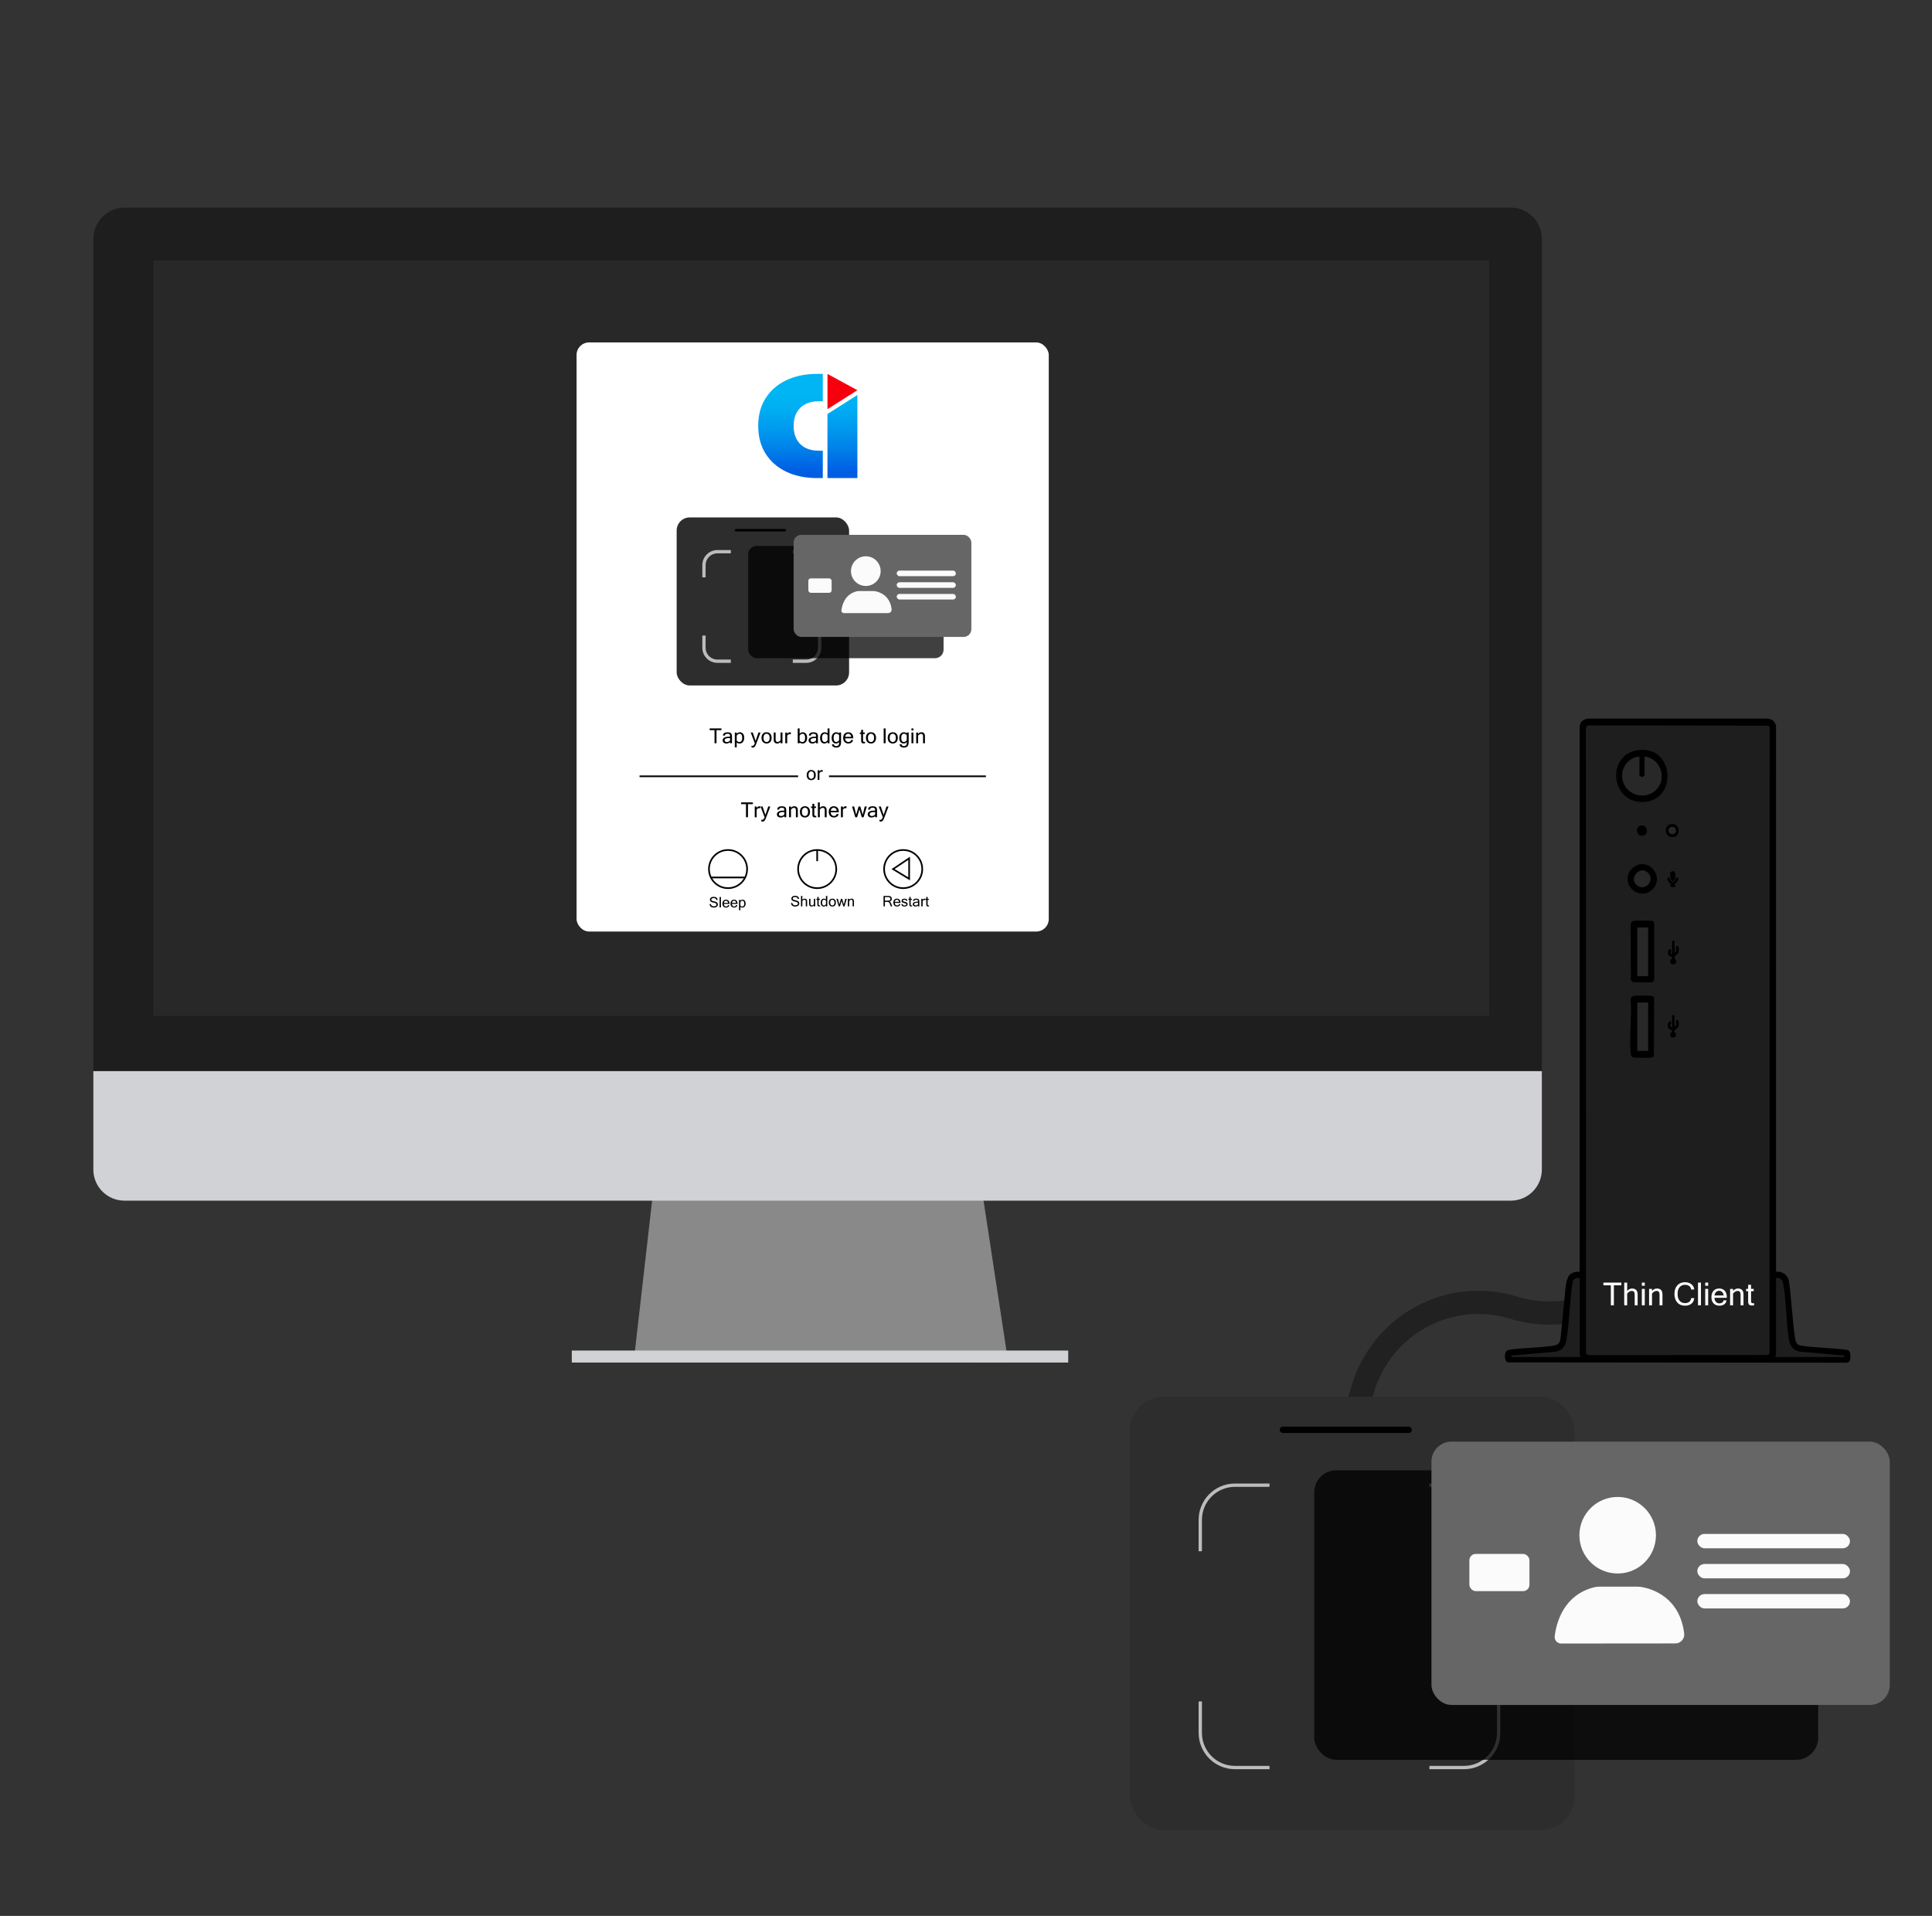 <?xml version="1.0" encoding="UTF-8"?>
<svg id="_Layer_" data-name="&amp;lt;Layer&amp;gt;" xmlns="http://www.w3.org/2000/svg" xmlns:xlink="http://www.w3.org/1999/xlink" viewBox="0 0 1164 1154.15">
  <rect x="0" y="0" width="1164" height="1154.15" fill="#333333" stroke="none"/>
  <defs>
    <style>
      .cls-1 {
        fill: url(#linear-gradient-5);
      }

      .cls-2 {
        fill: url(#linear-gradient-4);
      }

      .cls-3 {
        fill: url(#linear-gradient-3);
      }

      .cls-4 {
        fill: url(#linear-gradient-2);
      }

      .cls-5 {
        fill: url(#linear-gradient);
      }

      .cls-6 {
        fill: #1e1e1e;
      }

      .cls-7 {
        stroke: #bcbcbc;
        stroke-width: 2px;
      }

      .cls-7, .cls-8 {
        stroke-miterlimit: 10;
      }

      .cls-7, .cls-8, .cls-9 {
        fill: none;
      }

      .cls-10 {
        fill: #fcfbfb;
      }

      .cls-11 {
        fill: #fff;
      }

      .cls-12 {
        fill: #666;
      }

      .cls-8 {
        stroke: #000;
      }

      .cls-13 {
        opacity: .75;
      }

      .cls-14 {
        fill: #d0d2d5;
      }

      .cls-15 {
        fill: #282828;
      }

      .cls-16 {
        fill: #f7000e;
      }

      .cls-17 {
        fill: #2d2d2d;
      }

      .cls-9 {
        stroke: #212121;
        stroke-linecap: round;
        stroke-linejoin: round;
        stroke-width: 14px;
      }

      .cls-18 {
        fill: #898989;
      }
    </style>
    <linearGradient id="linear-gradient" x1="476.6" y1="283.53" x2="476.24" y2="237.67" gradientUnits="userSpaceOnUse">
      <stop offset="0" stop-color="#005ee3"/>
      <stop offset=".28" stop-color="#0080e9"/>
      <stop offset=".57" stop-color="#009cef"/>
      <stop offset=".83" stop-color="#00aff2"/>
      <stop offset="1" stop-color="#00b5f3"/>
    </linearGradient>
    <linearGradient id="linear-gradient-2" x1="507.58" y1="283.86" x2="507.5" y2="236.44" xlink:href="#linear-gradient"/>
    <linearGradient id="linear-gradient-3" x1="1010.85" y1="803.34" x2="1010.85" y2="437.28" gradientUnits="userSpaceOnUse">
      <stop offset="0" stop-color="#1e1e1e"/>
      <stop offset="1" stop-color="#1e1e1e"/>
    </linearGradient>
    <linearGradient id="linear-gradient-4" x1="910.55" y1="793.68" x2="952.31" y2="793.68" xlink:href="#linear-gradient-3"/>
    <linearGradient id="linear-gradient-5" x1="1069.46" y1="793.69" x2="1111.21" y2="793.69" xlink:href="#linear-gradient-3"/>
  </defs>
  <path class="cls-9" d="M814,860.45l7.03-23.63c11.55-38.81,52.14-60.82,90.63-49.13h0c59.92,18.18,114.43-40.94,92.05-99.85l-28.98-76.28"/>
  <g>
    <g>
      <rect class="cls-17" x="680.72" y="841.43" width="267.88" height="261.07" rx="20.32" ry="20.32"/>
      <rect x="771.02" y="859.41" width="79.6" height="3.82" rx="1.91" ry="1.91"/>
      <path class="cls-7" d="M723.15,934.5v-18.92c0-11.54,9.35-20.89,20.89-20.89h20.82"/>
      <path class="cls-7" d="M902.91,934.5v-18.92c0-11.54-9.35-20.89-20.89-20.89h-20.82"/>
      <path class="cls-7" d="M723.15,1024.98v18.92c0,11.54,9.35,20.89,20.89,20.89h20.82"/>
      <path class="cls-7" d="M902.91,1024.98v18.92c0,11.54-9.35,20.89-20.89,20.89h-20.82"/>
    </g>
    <g>
      <rect class="cls-13" x="791.82" y="885.72" width="303.59" height="174.41" rx="13.23" ry="13.23"/>
      <rect class="cls-12" x="862.43" y="868.46" width="276.12" height="158.62" rx="12.03" ry="12.03"/>
      <rect class="cls-10" x="885.28" y="936.09" width="36.2" height="22.42" rx="3.84" ry="3.84"/>
      <g>
        <circle class="cls-10" cx="974.62" cy="924.84" r="23.06"/>
        <path class="cls-10" d="M936.69,985.66c.98-8.01,5.2-24.52,23.31-29.36,1.2-.32,2.45-.48,3.69-.48h22.41c1.2,0,2.39.11,3.56.33,6.13,1.17,22.4,6.3,25.03,27.85.39,3.19-2.07,6.02-5.28,6.03l-68.78.06c-2.38,0-4.24-2.07-3.95-4.43Z"/>
      </g>
      <rect class="cls-10" x="1022.62" y="924.05" width="91.95" height="8.66" rx="4.33" ry="4.33"/>
      <rect class="cls-10" x="1022.62" y="942.17" width="91.95" height="8.66" rx="4.33" ry="4.33"/>
      <rect class="cls-10" x="1022.62" y="960.29" width="91.95" height="8.66" rx="4.33" ry="4.33"/>
    </g>
  </g>
  <g>
    <polygon class="cls-18" points="607.47 820.81 382.07 817.93 382.73 812.14 393.63 716.78 591.57 716.78 606.14 812.14 607.25 819.37 607.47 820.81"/>
    <rect class="cls-14" x="344.5" y="813.59" width="299.09" height="7.22"/>
    <path class="cls-6" d="M928.95,144.02c.09-10.39-8.26-18.88-18.64-18.97-.03,0-.05,0-.08,0H74.97c-10.4.06-18.78,8.53-18.72,18.92,0,.02,0,.03,0,.05v506.3h872.71V144.02Z"/>
    <path class="cls-14" d="M56.24,645.26v59.31c0,10.34,8.38,18.72,18.72,18.72h835.26c10.34,0,18.72-8.38,18.72-18.72v-59.31H56.24Z"/>
    <rect class="cls-15" x="92.37" y="156.89" width="804.79" height="455.14"/>
    <g>
      <rect class="cls-11" x="347.37" y="206.28" width="284.49" height="354.89" rx="7.55" ry="7.55"/>
      <g>
        <circle class="cls-8" cx="438.63" cy="523.54" r="11.49"/>
        <circle class="cls-8" cx="492.34" cy="523.54" r="11.49"/>
        <circle class="cls-8" cx="544.15" cy="523.54" r="11.49"/>
        <line class="cls-8" x1="428.31" y1="528.6" x2="448.95" y2="528.6"/>
        <line class="cls-8" x1="492.34" y1="512.05" x2="492.34" y2="518.78"/>
        <polygon class="cls-8" points="538.05 523.54 547.74 517.06 547.74 529.43 538.05 523.54"/>
      </g>
      <line class="cls-8" x1="385.31" y1="467.65" x2="480.85" y2="467.65"/>
      <line class="cls-8" x1="499.45" y1="467.65" x2="593.99" y2="467.65"/>
      <g>
        <rect class="cls-17" x="407.68" y="311.7" width="103.88" height="101.24" rx="7.88" ry="7.88"/>
        <rect x="442.69" y="318.67" width="30.87" height="1.48" rx=".74" ry=".74"/>
        <path class="cls-7" d="M424.13,347.79v-7.34c0-4.47,3.63-8.1,8.1-8.1h8.07"/>
        <path class="cls-7" d="M493.83,347.79v-7.34c0-4.47-3.63-8.1-8.1-8.1h-8.07"/>
        <path class="cls-7" d="M424.13,382.88v7.34c0,4.47,3.63,8.1,8.1,8.1h8.07"/>
        <path class="cls-7" d="M493.83,382.88v7.34c0,4.47-3.63,8.1-8.1,8.1h-8.07"/>
      </g>
      <g>
        <rect class="cls-13" x="450.76" y="328.87" width="117.73" height="67.63" rx="5.13" ry="5.13"/>
        <rect class="cls-12" x="478.14" y="322.18" width="107.08" height="61.51" rx="4.67" ry="4.67"/>
        <rect class="cls-10" x="487" y="348.41" width="14.04" height="8.69" rx="1.49" ry="1.49"/>
        <g>
          <circle class="cls-10" cx="521.64" cy="344.05" r="8.94"/>
          <path class="cls-10" d="M506.94,367.63c.38-3.11,2.02-9.51,9.04-11.38.47-.12.95-.19,1.43-.19h8.69c.46,0,.93.04,1.38.13,2.38.45,8.68,2.44,9.71,10.8.15,1.24-.8,2.34-2.05,2.34l-26.67.02c-.92,0-1.64-.8-1.53-1.72Z"/>
        </g>
        <rect class="cls-10" x="540.25" y="343.74" width="35.65" height="3.36" rx="1.68" ry="1.68"/>
        <rect class="cls-10" x="540.25" y="350.76" width="35.65" height="3.36" rx="1.68" ry="1.68"/>
        <rect class="cls-10" x="540.25" y="357.79" width="35.65" height="3.36" rx="1.68" ry="1.68"/>
      </g>
      <g>
        <path d="M434.64,439.86h-2.96v7.88h-1.19v-7.88h-2.93v-1.06h7.08v1.06Z"/>
        <path d="M439.86,447.08c-.58.54-1.34.82-2.26.82-.64,0-1.17-.17-1.59-.52-.41-.35-.62-.8-.62-1.34,0-1.51,1.3-2.27,3.91-2.27h.56c0-.46-.02-.8-.07-1.01-.05-.21-.18-.38-.41-.52-.22-.14-.58-.21-1.07-.21-1.03,0-1.55.37-1.59,1.1h-1.15c.08-1.33,1.02-2,2.79-2,.83,0,1.48.17,1.94.49.46.33.7.98.7,1.94v4.18h-1.15v-.67ZM439.86,446.04v-1.43h-.79c-1.67,0-2.5.45-2.5,1.36,0,.33.12.58.37.76s.57.27.99.27c.38,0,.74-.09,1.1-.26.35-.17.63-.4.83-.7Z"/>
        <path d="M443.86,442.05c.51-.61,1.13-.92,1.85-.92.85,0,1.5.3,1.96.9.46.6.7,1.41.7,2.43s-.26,1.9-.78,2.52-1.17.92-1.96.92c-.7,0-1.29-.22-1.77-.65v2.99h-1.15v-8.96h1.15v.77ZM443.86,446.21c.49.52,1.06.79,1.7.79.5,0,.89-.21,1.18-.64s.44-1.06.44-1.9c0-.8-.14-1.4-.41-1.82-.28-.41-.66-.62-1.16-.62-.64,0-1.22.37-1.75,1.11v3.08Z"/>
        <path d="M453.35,449.31c.57,0,1.04-.52,1.4-1.56l-2.45-6.47h1.24l1.71,5.06,1.71-5.06h1.24l-2.45,6.47c-.24.62-.44,1.09-.6,1.43s-.38.62-.65.85c-.27.23-.59.34-.98.34-.29,0-.54-.03-.74-.08v-1.06c.18.06.36.08.55.08Z"/>
        <path d="M461.85,441.12c.92,0,1.66.29,2.21.88s.83,1.42.83,2.5-.28,1.91-.83,2.5-1.29.89-2.21.89-1.65-.3-2.21-.89c-.55-.59-.83-1.42-.83-2.5s.28-1.91.83-2.5c.55-.59,1.29-.88,2.21-.88ZM461.85,446.99c.55,0,.99-.21,1.34-.63s.51-1.04.51-1.86-.17-1.45-.51-1.86-.79-.63-1.34-.63-1,.21-1.34.63c-.34.42-.51,1.04-.51,1.86s.17,1.44.51,1.86c.34.42.79.63,1.34.63Z"/>
        <path d="M470.27,446.92c-.57.65-1.22.98-1.93.98-1.46,0-2.19-.8-2.19-2.39v-4.23h1.15v4.18c0,.53.09.91.28,1.14.19.23.5.35.93.35.64,0,1.23-.35,1.76-1.04v-4.64h1.15v6.47h-1.15v-.82Z"/>
        <path d="M476.48,442.32c-.16-.05-.4-.07-.7-.07-.59,0-1.09.31-1.51.92v4.58h-1.15v-6.47h1.15v.9c.48-.7,1.04-1.05,1.68-1.05.16,0,.34.02.52.05v1.15Z"/>
        <path d="M481.76,442.05c.51-.61,1.13-.92,1.85-.92.85,0,1.5.3,1.96.9.46.6.7,1.41.7,2.43s-.26,1.9-.78,2.52-1.17.92-1.96.92c-.7,0-1.29-.22-1.77-.65v.5h-1.15v-8.94h1.15v3.25ZM481.76,446.21c.49.52,1.06.79,1.7.79.5,0,.89-.21,1.18-.64s.44-1.06.44-1.9c0-.8-.14-1.4-.41-1.82-.28-.41-.66-.62-1.16-.62-.64,0-1.22.37-1.75,1.11v3.08Z"/>
        <path d="M491.65,447.08c-.58.54-1.34.82-2.26.82-.64,0-1.17-.17-1.59-.52-.41-.35-.62-.8-.62-1.34,0-1.51,1.3-2.27,3.91-2.27h.56c0-.46-.02-.8-.07-1.01-.05-.21-.18-.38-.41-.52-.22-.14-.58-.21-1.07-.21-1.03,0-1.55.37-1.59,1.1h-1.15c.08-1.33,1.02-2,2.79-2,.83,0,1.48.17,1.94.49.46.33.7.98.7,1.94v4.18h-1.15v-.67ZM491.65,446.04v-1.43h-.79c-1.67,0-2.5.45-2.5,1.36,0,.33.12.58.37.76s.57.27.99.27c.38,0,.74-.09,1.1-.26.35-.17.63-.4.83-.7Z"/>
        <path d="M498.6,446.97c-.51.62-1.13.93-1.85.93-.85,0-1.5-.3-1.96-.9-.46-.6-.7-1.41-.7-2.43s.26-1.89.78-2.51,1.17-.92,1.96-.92c.7,0,1.29.22,1.78.65v-2.97h1.15v8.94h-1.15v-.77ZM498.6,445.88v-3.08c-.5-.52-1.06-.79-1.7-.79-.49,0-.88.21-1.18.64s-.44,1.06-.44,1.9c0,.8.14,1.4.42,1.82.28.41.66.62,1.16.62.64,0,1.23-.37,1.75-1.11Z"/>
        <path d="M506.7,447.24c0,2.08-.94,3.12-2.82,3.12-.81,0-1.46-.18-1.92-.53-.47-.35-.71-.83-.71-1.43h1.19c0,.71.48,1.06,1.43,1.06.54,0,.95-.15,1.25-.44.29-.29.44-.87.44-1.74v-.32c-.51.62-1.13.93-1.85.93-.85,0-1.5-.3-1.96-.9-.46-.6-.7-1.41-.7-2.43s.26-1.89.78-2.51,1.17-.92,1.96-.92c.7,0,1.29.22,1.78.65v-.5h1.15v5.97ZM505.55,445.88v-3.08c-.5-.52-1.06-.79-1.7-.79-.49,0-.88.21-1.18.64s-.44,1.06-.44,1.9c0,.8.14,1.4.42,1.82.28.41.66.62,1.16.62.64,0,1.23-.37,1.75-1.11Z"/>
        <path d="M511.15,447.9c-.95,0-1.72-.3-2.29-.89-.58-.6-.87-1.43-.87-2.49s.28-1.89.84-2.49c.56-.6,1.29-.9,2.19-.9s1.66.29,2.21.88.83,1.42.83,2.5v.27h-4.88c.05.75.26,1.3.62,1.67.36.36.81.54,1.35.54.4,0,.77-.1,1.09-.31s.49-.5.51-.88h1.19c-.09.67-.39,1.18-.91,1.54-.51.36-1.14.54-1.88.54ZM512.85,443.88c-.09-.62-.3-1.09-.63-1.4-.33-.31-.72-.46-1.2-.46s-.85.15-1.18.46c-.33.31-.54.77-.63,1.4h3.64Z"/>
        <path d="M521.18,447.76c-.25.05-.53.07-.82.07-.47,0-.82-.08-1.04-.25s-.36-.38-.41-.65-.08-.62-.08-1.08v-3.67h-.8v-.9h.8v-1.61h1.15v1.61h1.05v.9h-1.05v3.73c0,.44.06.72.17.84.11.12.27.18.46.18s.39-.02.57-.05v.87Z"/>
        <path d="M524.76,441.12c.92,0,1.66.29,2.21.88s.83,1.42.83,2.5-.28,1.91-.83,2.5-1.29.89-2.21.89-1.65-.3-2.21-.89c-.55-.59-.83-1.42-.83-2.5s.28-1.91.83-2.5c.55-.59,1.29-.88,2.21-.88ZM524.76,446.99c.55,0,.99-.21,1.34-.63s.51-1.04.51-1.86-.17-1.45-.51-1.86-.79-.63-1.34-.63-1,.21-1.34.63c-.34.42-.51,1.04-.51,1.86s.17,1.44.51,1.86c.34.42.79.63,1.34.63Z"/>
        <path d="M533.56,447.74h-1.15v-8.94h1.15v8.94Z"/>
        <path d="M537.88,441.12c.92,0,1.66.29,2.21.88s.83,1.42.83,2.5-.28,1.91-.83,2.5-1.29.89-2.21.89-1.65-.3-2.21-.89c-.55-.59-.83-1.42-.83-2.5s.28-1.91.83-2.5c.55-.59,1.29-.88,2.21-.88ZM537.88,446.99c.55,0,.99-.21,1.34-.63s.51-1.04.51-1.86-.17-1.45-.51-1.86-.79-.63-1.34-.63-1,.21-1.34.63c-.34.42-.51,1.04-.51,1.86s.17,1.44.51,1.86c.34.42.79.63,1.34.63Z"/>
        <path d="M547.45,447.24c0,2.08-.94,3.12-2.82,3.12-.81,0-1.46-.18-1.92-.53-.47-.35-.71-.83-.71-1.43h1.19c0,.71.48,1.06,1.43,1.06.54,0,.95-.15,1.25-.44.29-.29.44-.87.44-1.74v-.32c-.51.62-1.13.93-1.85.93-.85,0-1.5-.3-1.96-.9-.46-.6-.7-1.41-.7-2.43s.26-1.89.78-2.51,1.17-.92,1.96-.92c.7,0,1.29.22,1.78.65v-.5h1.15v5.97ZM546.3,445.88v-3.08c-.5-.52-1.06-.79-1.7-.79-.49,0-.88.21-1.18.64s-.44,1.06-.44,1.9c0,.8.14,1.4.42,1.82.28.41.66.62,1.16.62.64,0,1.23-.37,1.75-1.11Z"/>
        <path d="M550.3,440.04h-1.15v-1.24h1.15v1.24ZM550.3,447.74h-1.15v-6.47h1.15v6.47Z"/>
        <path d="M553.15,442.09c.57-.65,1.22-.97,1.93-.97,1.46,0,2.19.79,2.19,2.39v4.23h-1.15v-4.18c0-.53-.09-.91-.28-1.14-.19-.23-.5-.35-.93-.35-.59,0-1.17.35-1.76,1.04v4.64h-1.15v-6.47h1.15v.82Z"/>
      </g>
      <g>
        <path d="M453.6,484.43h-2.96v7.88h-1.19v-7.88h-2.93v-1.06h7.08v1.06Z"/>
        <path d="M458.08,486.89c-.16-.05-.4-.07-.7-.07-.59,0-1.09.31-1.51.92v4.58h-1.15v-6.47h1.15v.9c.48-.7,1.04-1.05,1.68-1.05.16,0,.34.02.52.05v1.15Z"/>
        <path d="M459.25,493.87c.57,0,1.04-.52,1.4-1.56l-2.45-6.47h1.24l1.71,5.06,1.71-5.06h1.24l-2.45,6.47c-.24.62-.44,1.09-.6,1.43s-.38.62-.65.85c-.27.23-.59.34-.98.34-.29,0-.54-.03-.74-.08v-1.06c.18.06.36.08.55.08Z"/>
        <path d="M472.55,491.64c-.58.54-1.34.82-2.26.82-.64,0-1.17-.17-1.59-.52-.41-.35-.62-.8-.62-1.34,0-1.51,1.3-2.27,3.91-2.27h.56c0-.46-.02-.8-.07-1.01-.05-.21-.18-.38-.41-.52-.22-.14-.58-.21-1.07-.21-1.03,0-1.55.37-1.59,1.1h-1.15c.08-1.33,1.02-2,2.79-2,.83,0,1.48.17,1.94.49.46.33.7.98.7,1.94v4.18h-1.15v-.67ZM472.55,490.61v-1.43h-.79c-1.67,0-2.5.45-2.5,1.36,0,.33.12.58.37.76s.57.27.99.27c.38,0,.74-.09,1.1-.26.35-.17.63-.4.83-.7Z"/>
        <path d="M476.55,486.66c.57-.65,1.22-.97,1.93-.97,1.46,0,2.19.79,2.19,2.39v4.23h-1.15v-4.18c0-.53-.09-.91-.28-1.14-.19-.23-.5-.35-.93-.35-.59,0-1.17.35-1.76,1.04v4.64h-1.15v-6.47h1.15v.82Z"/>
        <path d="M484.97,485.69c.92,0,1.66.29,2.21.88s.83,1.42.83,2.5-.28,1.91-.83,2.5-1.29.89-2.21.89-1.65-.3-2.21-.89c-.55-.59-.83-1.42-.83-2.5s.28-1.91.83-2.5c.55-.59,1.29-.88,2.21-.88ZM484.97,491.56c.55,0,.99-.21,1.34-.63s.51-1.04.51-1.86-.17-1.45-.51-1.86-.79-.63-1.34-.63-1,.21-1.34.63c-.34.42-.51,1.04-.51,1.86s.17,1.44.51,1.86c.34.42.79.63,1.34.63Z"/>
        <path d="M491.8,492.32c-.25.05-.53.07-.82.07-.47,0-.82-.08-1.04-.25s-.36-.38-.41-.65-.08-.62-.08-1.08v-3.67h-.8v-.9h.8v-1.61h1.15v1.61h1.05v.9h-1.05v3.73c0,.44.06.72.17.84.11.12.27.18.46.18s.39-.02.57-.05v.87Z"/>
        <path d="M493.92,486.66c.57-.65,1.22-.97,1.93-.97,1.46,0,2.19.79,2.19,2.39v4.23h-1.15v-4.18c0-.53-.09-.91-.28-1.14-.19-.23-.5-.35-.93-.35-.59,0-1.17.35-1.76,1.04v4.64h-1.15v-8.94h1.15v3.29Z"/>
        <path d="M502.46,492.46c-.95,0-1.72-.3-2.29-.89-.58-.6-.87-1.43-.87-2.49s.28-1.89.84-2.49c.56-.6,1.29-.9,2.19-.9s1.66.29,2.21.88.83,1.42.83,2.5v.27h-4.88c.05.75.26,1.3.62,1.67.36.36.81.54,1.35.54.4,0,.77-.1,1.09-.31s.49-.5.51-.88h1.19c-.09.67-.39,1.18-.91,1.54-.51.36-1.14.54-1.88.54ZM504.16,488.45c-.09-.62-.3-1.09-.63-1.4-.33-.31-.72-.46-1.2-.46s-.85.15-1.18.46c-.33.31-.54.77-.63,1.4h3.64Z"/>
        <path d="M510.02,486.89c-.16-.05-.4-.07-.7-.07-.59,0-1.09.31-1.51.92v4.58h-1.15v-6.47h1.15v.9c.48-.7,1.04-1.05,1.68-1.05.16,0,.34.02.52.05v1.15Z"/>
        <path d="M522.25,485.84l-1.95,6.47h-1.1l-1.4-4.76-1.4,4.76h-1.1l-1.95-6.47h1.28l1.19,4.94,1.46-4.94h1.05l1.46,4.94,1.19-4.94h1.27Z"/>
        <path d="M527.26,491.64c-.58.54-1.34.82-2.26.82-.64,0-1.17-.17-1.59-.52-.41-.35-.62-.8-.62-1.34,0-1.51,1.3-2.27,3.91-2.27h.56c0-.46-.02-.8-.07-1.01-.05-.21-.18-.38-.41-.52-.22-.14-.58-.21-1.07-.21-1.03,0-1.55.37-1.59,1.1h-1.15c.08-1.33,1.02-2,2.79-2,.83,0,1.48.17,1.94.49.46.33.7.98.7,1.94v4.18h-1.15v-.67ZM527.26,490.61v-1.43h-.79c-1.67,0-2.5.45-2.5,1.36,0,.33.12.58.37.76s.57.27.99.27c.38,0,.74-.09,1.1-.26.35-.17.63-.4.83-.7Z"/>
        <path d="M530.48,493.87c.57,0,1.04-.52,1.4-1.56l-2.45-6.47h1.24l1.71,5.06,1.71-5.06h1.24l-2.45,6.47c-.24.62-.44,1.09-.6,1.43s-.38.62-.65.85c-.27.23-.59.34-.98.34-.29,0-.54-.03-.74-.08v-1.06c.18.06.36.08.55.08Z"/>
      </g>
      <g>
        <path d="M488.75,463.87c.83,0,1.49.27,1.99.8.5.53.74,1.28.74,2.25s-.25,1.72-.74,2.25c-.5.53-1.16.8-1.99.8s-1.49-.27-1.98-.8c-.5-.53-.74-1.28-.74-2.25s.25-1.72.74-2.25c.5-.53,1.16-.8,1.98-.8ZM488.75,469.15c.49,0,.9-.19,1.2-.56.31-.38.46-.93.46-1.67s-.15-1.3-.46-1.68c-.31-.38-.71-.56-1.2-.56s-.89.19-1.2.56c-.31.38-.46.93-.46,1.68s.15,1.3.46,1.67.71.56,1.2.56Z"/>
        <path d="M495.67,464.94c-.15-.04-.36-.07-.63-.07-.53,0-.98.28-1.36.83v4.12h-1.04v-5.83h1.04v.81c.44-.63.94-.94,1.52-.94.15,0,.3.01.47.04v1.03Z"/>
      </g>
      <g>
        <path d="M430.18,546.73c-.88,0-1.54-.2-1.98-.59-.44-.4-.67-.9-.69-1.52h.8c.04.47.24.81.58,1.04s.76.33,1.25.33.84-.1,1.12-.29.42-.45.42-.78c0-.34-.15-.59-.44-.75-.29-.16-.8-.31-1.51-.46s-1.23-.36-1.54-.63-.47-.63-.47-1.08c0-.51.2-.92.61-1.25.41-.32.95-.49,1.62-.49.71,0,1.28.16,1.71.49s.66.79.69,1.39h-.81c-.08-.76-.6-1.14-1.55-1.14-.46,0-.82.09-1.07.26-.25.17-.38.4-.38.69,0,.26.1.46.3.59.2.13.58.26,1.14.38.56.12,1,.24,1.33.36.33.12.61.31.84.56s.35.59.35,1.01c0,.54-.21.98-.64,1.34-.43.36-.99.53-1.68.53Z"/>
        <path d="M434.35,546.62h-.81v-6.26h.81v6.26Z"/>
        <path d="M437.47,546.73c-.67,0-1.2-.21-1.61-.62s-.61-1-.61-1.75.2-1.32.59-1.74.9-.63,1.54-.63,1.16.21,1.55.62c.39.41.58,1,.58,1.75v.19h-3.41c.03.52.18.91.43,1.17.25.25.57.38.94.38.28,0,.54-.07.76-.22.23-.14.34-.35.36-.61h.83c-.06.47-.27.83-.63,1.08-.36.25-.8.38-1.32.38ZM438.65,543.92c-.07-.44-.21-.76-.44-.98-.23-.22-.51-.33-.84-.33s-.6.11-.83.32-.38.54-.44.98h2.55Z"/>
        <path d="M442.33,546.73c-.67,0-1.2-.21-1.61-.62s-.61-1-.61-1.75.2-1.32.59-1.74.9-.63,1.54-.63,1.16.21,1.55.62c.39.41.58,1,.58,1.75v.19h-3.41c.03.52.18.91.43,1.17.25.25.57.38.94.38.28,0,.54-.07.76-.22.23-.14.34-.35.36-.61h.83c-.06.47-.27.83-.63,1.08-.36.25-.8.38-1.32.38ZM443.52,543.92c-.07-.44-.21-.76-.44-.98-.23-.22-.51-.33-.84-.33s-.6.11-.83.32c-.23.21-.38.54-.44.98h2.55Z"/>
        <path d="M446.07,542.64c.36-.43.79-.65,1.29-.65.59,0,1.05.21,1.38.63.33.42.49.99.49,1.7s-.18,1.33-.54,1.76c-.36.43-.82.65-1.37.65-.49,0-.9-.15-1.24-.46v2.09h-.81v-6.27h.81v.54ZM446.07,545.55c.34.37.74.55,1.19.55.35,0,.62-.15.83-.45.21-.3.31-.74.31-1.33,0-.56-.1-.98-.29-1.27s-.46-.43-.81-.43c-.45,0-.85.26-1.22.78v2.15Z"/>
      </g>
      <g>
        <path d="M479.24,546.1c-.88,0-1.54-.2-1.98-.59-.44-.4-.67-.9-.69-1.52h.8c.04.47.24.81.58,1.04s.76.33,1.25.33.84-.1,1.12-.29.42-.45.42-.78c0-.34-.15-.59-.44-.75-.29-.16-.8-.31-1.51-.46s-1.23-.36-1.54-.63-.47-.63-.47-1.08c0-.51.2-.92.61-1.25.41-.32.95-.49,1.62-.49.71,0,1.28.16,1.71.49s.66.79.69,1.39h-.81c-.08-.76-.6-1.14-1.55-1.14-.46,0-.82.09-1.07.26-.25.17-.38.4-.38.69,0,.26.1.46.3.59.2.13.58.26,1.14.38.56.12,1,.24,1.33.36.33.12.61.31.84.56s.35.59.35,1.01c0,.54-.21.98-.64,1.34-.43.36-.99.53-1.68.53Z"/>
        <path d="M483.41,542.04c.4-.45.85-.68,1.35-.68,1.02,0,1.53.56,1.53,1.67v2.96h-.81v-2.93c0-.37-.07-.64-.2-.8-.13-.16-.35-.24-.65-.24-.41,0-.82.24-1.23.73v3.25h-.81v-6.26h.81v2.31Z"/>
        <path d="M490.34,545.42c-.4.46-.85.68-1.35.68-1.02,0-1.53-.56-1.53-1.67v-2.96h.81v2.93c0,.37.07.64.2.8s.35.24.65.24c.45,0,.86-.24,1.23-.73v-3.25h.8v4.53h-.8v-.58Z"/>
        <path d="M494.09,546c-.18.03-.37.05-.58.05-.33,0-.57-.06-.73-.18-.15-.12-.25-.27-.29-.46-.04-.18-.06-.44-.06-.76v-2.57h-.56v-.63h.56v-1.13h.8v1.13h.73v.63h-.73v2.61c0,.31.04.51.12.59s.19.13.32.13.27-.01.4-.03v.61Z"/>
        <path d="M497.63,545.45c-.36.43-.79.65-1.29.65-.59,0-1.05-.21-1.38-.63-.32-.42-.49-.99-.49-1.7s.18-1.33.54-1.76c.36-.43.82-.65,1.37-.65.49,0,.9.15,1.24.45v-2.08h.8v6.26h-.8v-.54ZM497.63,544.69v-2.15c-.35-.37-.74-.55-1.19-.55-.34,0-.62.15-.83.45-.21.3-.31.74-.31,1.33,0,.56.1.98.29,1.27.19.29.46.43.81.43.45,0,.86-.26,1.23-.78Z"/>
        <path d="M501.47,541.36c.65,0,1.16.21,1.55.62.39.41.58,1,.58,1.75s-.19,1.33-.58,1.75-.9.62-1.55.62-1.16-.21-1.54-.62-.58-1-.58-1.75.19-1.34.58-1.75c.39-.41.9-.62,1.54-.62ZM501.47,545.47c.38,0,.7-.15.94-.44s.36-.73.36-1.3-.12-1.01-.36-1.3c-.24-.29-.55-.44-.94-.44s-.7.15-.93.44c-.24.29-.36.73-.36,1.3s.12,1.01.36,1.3c.24.29.55.44.93.44Z"/>
        <path d="M510.17,541.46l-1.36,4.53h-.77l-.98-3.33-.98,3.33h-.77l-1.37-4.53h.89l.83,3.46,1.02-3.46h.73l1.02,3.46.83-3.46h.89Z"/>
        <path d="M511.62,542.04c.4-.45.85-.68,1.35-.68,1.02,0,1.53.56,1.53,1.67v2.96h-.81v-2.93c0-.37-.07-.64-.2-.8-.13-.16-.35-.24-.65-.24-.41,0-.82.24-1.23.73v3.25h-.81v-4.53h.81v.58Z"/>
      </g>
      <g>
        <path d="M537.54,545.99h-.9l-.59-1.67c-.11-.3-.28-.54-.53-.73-.25-.19-.53-.28-.85-.28h-1.53v2.68h-.83v-6.26h2.77c.48,0,.88.05,1.19.14.31.09.56.29.75.59.19.3.29.64.29,1.02,0,.43-.12.79-.38,1.08-.25.29-.59.48-1.03.57v.02c.44.14.77.52,1,1.13l.63,1.7ZM533.15,542.57h1.85c.52,0,.89-.08,1.12-.24.23-.16.35-.44.35-.84,0-.71-.45-1.07-1.34-1.07h-1.98v2.15Z"/>
        <path d="M540.46,546.1c-.67,0-1.2-.21-1.61-.62s-.61-1-.61-1.75.2-1.32.59-1.74.9-.63,1.54-.63,1.16.21,1.55.62c.39.41.58,1,.58,1.75v.19h-3.41c.03.52.18.91.43,1.17.25.25.57.38.94.38.28,0,.54-.07.76-.22.23-.14.34-.35.36-.61h.83c-.06.47-.27.83-.63,1.08-.36.25-.8.38-1.32.38ZM541.64,543.29c-.07-.44-.21-.76-.44-.98-.23-.22-.51-.33-.84-.33s-.6.11-.83.32-.38.54-.44.98h2.55Z"/>
        <path d="M545.01,546.1c-1.24,0-1.89-.49-1.94-1.46h.81c0,.55.38.83,1.13.83.33,0,.59-.07.76-.21s.26-.31.26-.52-.09-.35-.26-.43c-.17-.08-.52-.19-1.06-.33-.53-.13-.92-.28-1.17-.45s-.37-.46-.37-.87c0-.38.15-.69.46-.93.31-.25.71-.37,1.23-.37,1.19,0,1.79.42,1.82,1.27h-.8c-.03-.43-.35-.64-.96-.64-.27,0-.5.05-.67.15s-.27.25-.27.45c0,.18.07.3.21.38s.48.18,1.03.32c.55.13.96.29,1.22.46.27.18.4.48.4.91s-.16.75-.49,1.03c-.33.27-.77.41-1.33.41Z"/>
        <path d="M549.52,546c-.18.03-.37.05-.58.05-.33,0-.57-.06-.73-.18-.15-.12-.25-.27-.29-.46-.04-.18-.06-.44-.06-.76v-2.57h-.56v-.63h.56v-1.13h.8v1.13h.73v.63h-.73v2.61c0,.31.04.51.12.59s.19.13.32.13.27-.01.4-.03v.61Z"/>
        <path d="M553.06,545.53c-.41.38-.94.57-1.58.57-.45,0-.82-.12-1.11-.37-.29-.24-.44-.56-.44-.94,0-1.06.91-1.59,2.74-1.59h.39c0-.32-.02-.56-.05-.71s-.13-.27-.29-.37-.41-.15-.75-.15c-.72,0-1.09.26-1.11.77h-.8c.06-.93.71-1.4,1.96-1.4.58,0,1.03.12,1.36.35.32.23.49.68.49,1.36v2.93h-.8v-.47ZM553.06,544.8v-1h-.55c-1.17,0-1.75.32-1.75.95,0,.23.09.41.26.53s.4.19.69.19c.26,0,.52-.06.77-.18.25-.12.44-.28.58-.49Z"/>
        <path d="M557.41,542.2c-.11-.03-.28-.05-.49-.05-.41,0-.76.21-1.05.64v3.2h-.81v-4.53h.81v.63c.34-.49.73-.73,1.18-.73.11,0,.24.01.37.03v.8Z"/>
        <path d="M559.73,546c-.18.03-.37.05-.58.05-.33,0-.57-.06-.73-.18-.15-.12-.25-.27-.29-.46-.04-.18-.06-.44-.06-.76v-2.57h-.56v-.63h.56v-1.13h.8v1.13h.73v.63h-.73v2.61c0,.31.04.51.12.59.08.08.19.13.32.13s.27-.01.4-.03v.61Z"/>
      </g>
      <g>
        <path class="cls-5" d="M495.73,271.5h-2.61c-2.99,0-5.6-.57-7.84-1.7-2.24-1.13-3.99-2.82-5.24-5.07-1.26-2.24-1.88-4.98-1.88-8.2s.63-5.86,1.88-8.07c1.26-2.21,3-3.88,5.24-5.02,2.24-1.13,4.86-1.7,7.84-1.7h2.61v-16.5h-3.51c-6.99,0-13.15,1.27-18.47,3.81-5.32,2.54-9.47,6.14-12.46,10.8-2.99,4.66-4.48,10.22-4.48,16.68s1.49,12.12,4.48,16.81c2.99,4.69,7.14,8.31,12.46,10.85,5.32,2.54,11.48,3.81,18.47,3.81h3.51v-16.5Z"/>
        <polygon class="cls-4" points="498.53 249.39 498.53 271.5 498.53 288 516.56 288 516.56 237.95 498.53 249.39"/>
        <polygon class="cls-16" points="516.56 235.07 498.55 225.26 498.55 232.25 498.55 246.49 516.56 235.07 516.56 235.07"/>
      </g>
    </g>
  </g>
  <g>
    <path d="M1070.04,766.15c3.62-.54,6.82,1.7,7.7,5.21,1.65,11.28,2.04,22.78,3.65,34.06.51,3.57.92,4.83,4.78,5.37,8.85,1.22,18.22,1.13,27.09,2.49,1.82.59,1.63,3.93,1.44,5.53-.16,1.34-.75,1.68-1.96,2.1l-204.38-.2c-2.3-.9-2.35-6.8.38-7.49,8.58-1.39,17.74-1.2,26.28-2.43,2.79-.4,4.43-.84,5.08-3.91,1.02-8.67,1.65-17.4,2.64-26.07.39-3.45.56-10.37,2.9-12.76,1.52-1.56,3.97-2.13,6.09-1.89v-328.22c-.09-3.05,2.5-4.95,5.35-5.07h107.6c1.76.15,3.43.7,4.44,2.23.17.25.92,1.86.92,1.98v329.08Z"/>
    <path class="cls-3" d="M956.86,436.99l108.46.16.89.85-.1,377.45-.92.82-107.53.07c-.99.03-1.86-.35-2.1-1.38l-.08-375.87c-.03-.99.35-1.86,1.38-2.1ZM988.78,497.32c-3.97.48-2.99,6.96,1.31,5.98,3.31-.75,2.61-6.45-1.31-5.98Z"/>
    <path class="cls-2" d="M951.73,769.92v46.27c0,.23.54.96.58,1.31h-41.76v-.87s26.5-2.35,26.5-2.35c4.23-.73,6.17-3.28,6.81-7.4,1.76-11.28,1.84-23.31,3.64-34.65.6-1.97,2.27-2.57,4.22-2.3Z"/>
    <path class="cls-1" d="M1070.04,769.92c2.55-.33,3.82,1.04,4.28,3.41,2.07,10.8,1.67,23.23,3.58,34.12.62,3.54,2.65,6.05,6.28,6.77l27.04,2.4v.87h-41.76c.04-.35.58-1.08.58-1.31v-46.27Z"/>
    <path d="M987.62,451.81c20.79-2.16,23.24,29.46,3.39,31.24-20.64,1.85-24.04-29.09-3.39-31.24ZM987.68,455.79c-7.11.62-11.69,7.6-9.96,14.46,2.32,9.25,14.52,12.12,20.68,4.82,5.98-7.08,1.52-18.19-7.53-19.28v11.17c0,.41-1.05,1.36-1.6,1.28l-1.59-.99v-11.46Z"/>
    <path d="M984.12,600.01c1.5-.34,8.94-.27,10.67-.07.76.09,1.48.34,1.82,1.08l-.21,35.35c-.31.29-.68.55-1.1.64-1.39.31-9.41.28-10.94.04s-1.79-1.38-1.91-2.73c-.95-10.2.74-21.86,0-32.21.02-.96.71-1.89,1.66-2.11ZM992.9,604.01h-6.38v29.01h6.38v-29.01Z"/>
    <path d="M984.12,554.76c1.52-.34,8.93-.27,10.67-.07.76.09,1.48.34,1.82,1.08l.07,34.48-1.09,1.52-11.53.05-1.47-1.43-.13-33.23c.09-1.08.49-2.15,1.66-2.4ZM992.9,558.76h-6.38v29.3h6.38v-29.3Z"/>
    <path d="M989.07,520.55c6.76-.21,11.55,7.33,8.05,13.27-5.34,9.06-18.99,3.24-16.08-7.1.9-3.21,4.72-6.07,8.04-6.18ZM992.8,525.79c-5.18-4.79-12.03,4.13-5.98,7.86,5.1,3.14,10.28-3.89,5.98-7.86Z"/>
    <path d="M1007.4,567.03c.09-.32.66-.54,1.01-.43l.39.48c-.24,2.26.69,4.67.05,6.77,2.06-.42.31-2.95,1.29-3.79,1.43-1.22,1.42,2.27,1.3,3.05-.32,2-2.25,2.46-2.3,2.69-.55,2.18.74,2.23.74,3.42.01,2.16-3.2,2.42-3.59.22-.31-1.71,1.48-1.53,1.13-2.8-.1-.37-2.96-.45-2.57-3.15.09-.66.64-1.92,1.5-1.65,1.62.86-.94,2.61,1.05,2.88v-7.69Z"/>
    <path d="M1008.85,611.55v6.67c2.14-.14.18-3.42,1.31-3.77,1.56-.48,1.47,3.03,1.08,3.98-.52,1.29-2.78,1.64-2.39,3.35.06.26.53.22.67.55,1.43,3.4-3.73,3.77-3.29.68.13-.88,1.57-1.26,1.17-2.48-2.29.04-3.23-2.54-2.26-4.43.53-1.03,1.29-1.07,1.89-.07-.77,1.34-1.29,2.17.37,3.05v-7.54h1.45Z"/>
    <path d="M1006.75,496.46c5.96-.95,6.35,8.74-.05,7.74-4.01-.62-4.25-7.06.05-7.74ZM1007.03,498.19c-2.74.57-1.98,4.92,1.03,4.24,2.69-.6,1.87-4.84-1.03-4.24Z"/>
    <path d="M988.78,497.32c3.92-.47,4.62,5.22,1.31,5.98-4.3.98-5.28-5.5-1.31-5.98Z"/>
    <path d="M1009.76,528.63h1.08c.85,1.53-.82,3.49-2.28,4.02l.86.29-.12,1.17c-1.35.83-4.47.11-2.48-1.32-.74-.72-2.74-2.51-2.19-3.62,1.11-2.21,1.8,1.23,2.17,1.61,1.5,1.53,2.75-.73,2.96-2.15Z"/>
    <path d="M1007.32,524.87c3.36-.98,2.14,6.07.51,6.06-1.2-.01-2.68-5.42-.51-6.06Z"/>
    <path class="cls-15" d="M987.68,455.79v11.46l1.59.99c.54.08,1.6-.87,1.6-1.28v-11.17c9.05,1.09,13.52,12.2,7.53,19.28-6.16,7.29-18.36,4.43-20.68-4.82-1.72-6.86,2.85-13.84,9.96-14.46Z"/>
    <rect class="cls-15" x="986.52" y="604.01" width="6.38" height="29.01"/>
    <rect class="cls-15" x="986.52" y="558.76" width="6.38" height="29.3"/>
    <path class="cls-15" d="M992.8,525.79c4.3,3.97-.87,11.01-5.98,7.86-6.06-3.73.8-12.65,5.98-7.86Z"/>
    <path class="cls-15" d="M1007.03,498.19c2.9-.6,3.71,3.64,1.03,4.24-3.01.67-3.77-3.67-1.03-4.24Z"/>
    <g>
      <path class="cls-11" d="M976.85,774.28h-4.52v12.05h-1.82v-12.05h-4.49v-1.62h10.83v1.62Z"/>
      <path class="cls-11" d="M980.33,777.7c.88-.99,1.86-1.48,2.96-1.48,2.23,0,3.35,1.22,3.35,3.65v6.47h-1.76v-6.4c0-.81-.14-1.39-.43-1.74s-.76-.53-1.42-.53c-.9,0-1.79.53-2.69,1.59v7.09h-1.76v-13.67h1.76v5.04Z"/>
      <path class="cls-11" d="M990.95,774.56h-1.76v-1.9h1.76v1.9ZM990.95,786.33h-1.76v-9.89h1.76v9.89Z"/>
      <path class="cls-11" d="M995.3,777.7c.88-.99,1.86-1.48,2.96-1.48,2.23,0,3.35,1.22,3.35,3.65v6.47h-1.76v-6.4c0-.81-.14-1.39-.43-1.74s-.76-.53-1.42-.53c-.9,0-1.79.53-2.69,1.59v7.09h-1.76v-9.89h1.76v1.26Z"/>
      <path class="cls-11" d="M1015.19,786.56c-1.93,0-3.48-.63-4.63-1.91s-1.73-2.99-1.73-5.16.58-3.89,1.73-5.16c1.15-1.27,2.7-1.91,4.63-1.91,1.49,0,2.75.4,3.8,1.2s1.63,1.86,1.76,3.17h-1.87c-.07-.86-.45-1.55-1.12-2.06s-1.52-.76-2.55-.76c-1.39,0-2.48.48-3.29,1.43-.81.95-1.21,2.32-1.21,4.09s.4,3.13,1.2,4.08c.8.96,1.89,1.44,3.26,1.44,1.07,0,1.93-.26,2.59-.78s1.03-1.27,1.12-2.24h1.87c-.13,1.45-.7,2.58-1.72,3.38s-2.29,1.19-3.84,1.19Z"/>
      <path class="cls-11" d="M1024.79,786.33h-1.76v-13.67h1.76v13.67Z"/>
      <path class="cls-11" d="M1029.14,774.56h-1.76v-1.9h1.76v1.9ZM1029.14,786.33h-1.76v-9.89h1.76v9.89Z"/>
      <path class="cls-11" d="M1035.94,786.56c-1.45,0-2.62-.45-3.51-1.36s-1.32-2.18-1.32-3.81.43-2.88,1.28-3.8,1.97-1.38,3.35-1.38,2.54.45,3.38,1.35,1.26,2.18,1.26,3.82v.42h-7.45c.07,1.14.39,1.99.95,2.55s1.24.83,2.06.83c.62,0,1.17-.16,1.66-.47s.75-.76.78-1.34h1.82c-.14,1.02-.6,1.81-1.38,2.36s-1.75.83-2.88.83ZM1038.53,780.43c-.14-.95-.46-1.66-.96-2.14s-1.11-.71-1.83-.71-1.31.24-1.81.7c-.5.47-.82,1.18-.96,2.14h5.56Z"/>
      <path class="cls-11" d="M1044.12,777.7c.88-.99,1.86-1.48,2.96-1.48,2.23,0,3.35,1.22,3.35,3.65v6.47h-1.76v-6.4c0-.81-.14-1.39-.43-1.74s-.76-.53-1.42-.53c-.9,0-1.79.53-2.69,1.59v7.09h-1.76v-9.89h1.76v1.26Z"/>
      <path class="cls-11" d="M1056.82,786.35c-.39.07-.81.11-1.26.11-.72,0-1.25-.13-1.59-.39-.34-.26-.54-.59-.62-.99s-.12-.95-.12-1.65v-5.61h-1.22v-1.38h1.22v-2.46h1.75v2.46h1.6v1.38h-1.6v5.71c0,.68.09,1.11.26,1.29.17.19.41.28.7.28s.6-.02.88-.07v1.33Z"/>
    </g>
  </g>
</svg>